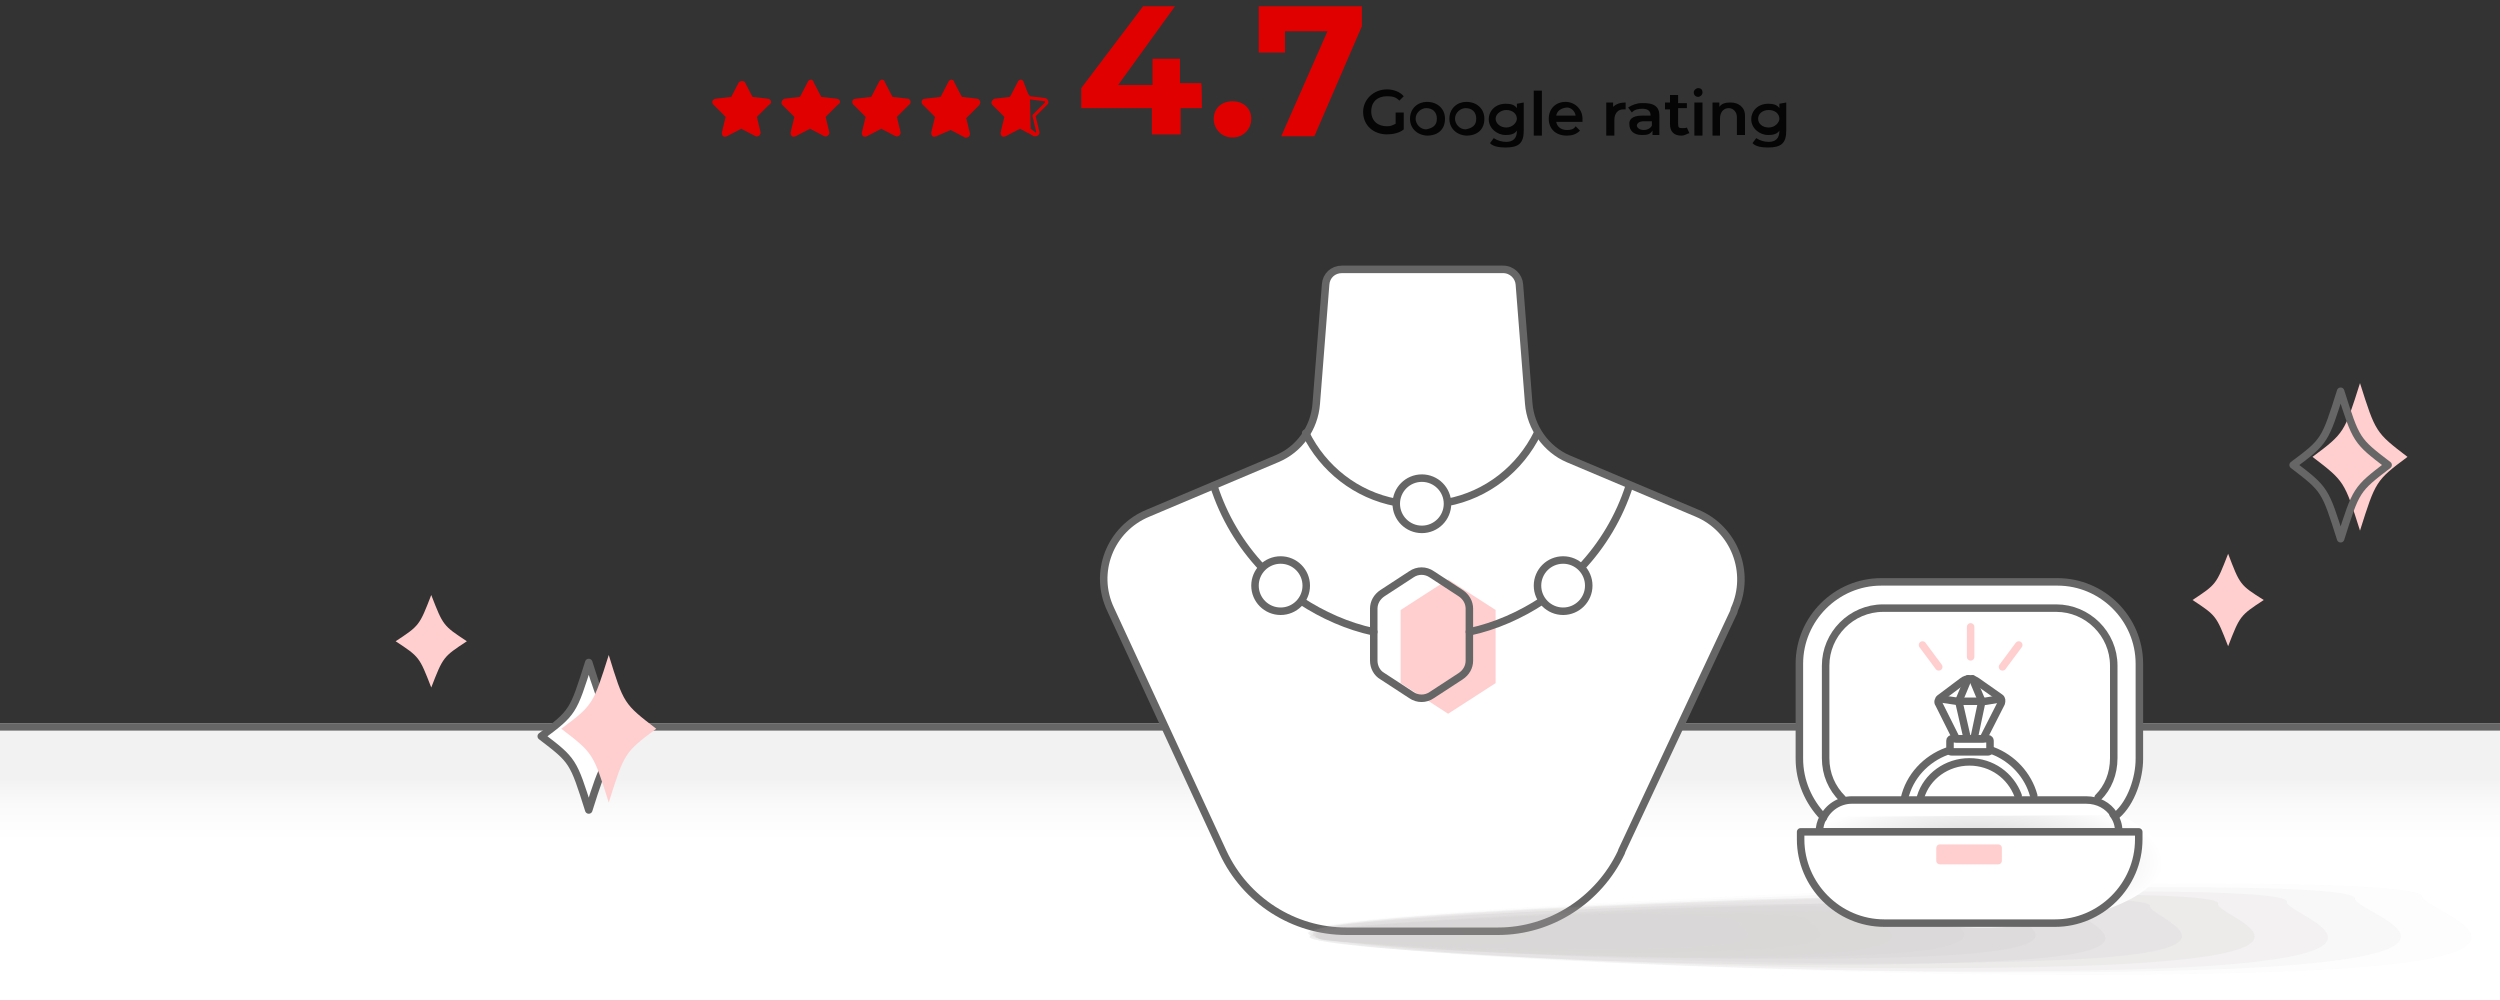 <?xml version="1.0" encoding="utf-8"?>
<!-- Generator: Adobe Illustrator 27.8.0, SVG Export Plug-In . SVG Version: 6.00 Build 0)  -->
<svg version="1.1" id="Layer_1" xmlns="http://www.w3.org/2000/svg" xmlns:xlink="http://www.w3.org/1999/xlink" x="0px" y="0px"
	 viewBox="0 0 400 160" style="enable-background:new 0 0 400 160;" xml:space="preserve">
<rect x="0" y="0" width="400" height="160" fill="#333333" stroke="none"/>
<style type="text/css">
	.st0{fill:url(#SVGID_1_);}
	.st1{fill:none;stroke:#666666;stroke-width:1.2;stroke-linecap:round;stroke-linejoin:round;stroke-miterlimit:10;}
	.st2{fill:#FFFFFF;stroke:#666666;stroke-width:1.2;stroke-linecap:round;stroke-linejoin:round;stroke-miterlimit:10;}
	.st3{fill:#E00000;}
	.st4{fill:#050505;}
	.st5{opacity:0.4;}
	.st6{fill:#A09C9B;fill-opacity:0;}
	.st7{opacity:6.250000e-02;fill:#A09C9B;enable-background:new    ;}
	.st8{opacity:0.125;fill:#A09C9B;enable-background:new    ;}
	.st9{opacity:0.188;fill:#A09C9B;enable-background:new    ;}
	.st10{opacity:0.25;fill:#A09C9B;enable-background:new    ;}
	.st11{opacity:0.312;fill:#A09C9B;enable-background:new    ;}
	.st12{opacity:0.375;fill:#A09C9B;enable-background:new    ;}
	.st13{opacity:0.438;fill:#A09C9B;enable-background:new    ;}
	.st14{opacity:0.5;fill:#A09C9B;enable-background:new    ;}
	.st15{opacity:0.562;fill:#A09C9B;enable-background:new    ;}
	.st16{opacity:0.625;fill:#A09C9B;enable-background:new    ;}
	.st17{opacity:0.688;fill:#A09C9B;enable-background:new    ;}
	.st18{opacity:0.75;fill:#A09C9B;enable-background:new    ;}
	.st19{opacity:0.812;fill:#A09C9B;enable-background:new    ;}
	.st20{opacity:0.875;fill:#A09C9B;enable-background:new    ;}
	.st21{opacity:0.938;fill:#A09C9B;enable-background:new    ;}
	.st22{fill:#A09C9B;}
	.st23{fill:#FFCFCF;}
	.st24{fill:url(#SVGID_00000026884895688591456420000008946500287770572709_);}
	.st25{fill:none;stroke:#FFCFCF;stroke-width:1.2;stroke-linecap:round;stroke-linejoin:round;stroke-miterlimit:10;}
	.st26{fill:#FFFFFF;stroke:#666666;stroke-width:1.2;stroke-linecap:round;stroke-linejoin:round;stroke-miterlimit:10;}
	.st27{fill:#FFFFFF;stroke:#666666;stroke-width:1.2;stroke-linecap:round;stroke-linejoin:round;stroke-miterlimit:10;}
</style>
<linearGradient id="SVGID_1_" gradientUnits="userSpaceOnUse" x1="200.05" y1="6648.384" x2="200.05" y2="6619.912" gradientTransform="matrix(1 0 0 1 0 -6504.098)">
	<stop  offset="0.345" style="stop-color:#FFFFFF"/>
	<stop  offset="0.545" style="stop-color:#FAFAFA"/>
	<stop  offset="0.688" style="stop-color:#F2F2F2"/>
</linearGradient>
<path class="st0" d="M-0.8,115.7h401.7v45.1H-0.8V115.7z"/>
<path class="st1" d="M-1.9,116.3h410.8"/>
<path class="st2" d="M259.5,136.1l-0.1,0.3c-3.6,7.6-11.3,12.6-19.7,12.6h-24.3c-8.4,0-16.1-4.9-19.7-12.6l-18-38.9
	c-2.8-5.9-0.1-12.9,6-15.4l20.6-8.7c3.6-1.5,6-4.9,6.3-8.8l1.5-19.1c0.1-1.4,1.2-2.4,2.6-2.4h25.8c1.4,0,2.5,1.1,2.6,2.4l1.5,19.1
	c0.3,3.8,2.8,7.3,6.3,8.8l20.6,8.7c6,2.5,8.7,9.5,6,15.4l-0.1,0.4L259.5,136.1z"/>
<g>
	<path class="st3" d="M122.9,15.8l-2.5-0.3l-1.2-2.3c-0.1-0.3-0.8-0.3-1,0l-1.2,2.3l-2.5,0.3c-0.6,0.1-0.7,0.7-0.3,1l1.9,1.9
		l-0.6,2.5c0,0.6,0.3,0.8,0.8,0.6l2.3-1.2l2.3,1.2c0.3,0.1,0.8-0.1,0.8-0.6l-0.6-2.5l1.9-1.9C123.6,16.5,123.4,15.9,122.9,15.8z"/>
	<path class="st3" d="M133.9,15.8l-2.5-0.3l-1.2-2.3c-0.1-0.6-0.8-0.6-1,0l-1.2,2.3l-2.5,0.3c-0.3,0.1-0.7,0.7-0.3,1l1.9,1.9
		l-0.6,2.5c0,0.6,0.3,0.8,0.8,0.6l2.3-1.2l2.3,1.2c0.3,0.1,0.8-0.1,0.8-0.6l-0.6-2.5l1.9-1.9C134.6,16.5,134.5,15.9,133.9,15.8z"/>
	<path class="st3" d="M145.3,15.8l-2.5-0.3l-1.2-2.3c-0.1-0.6-0.8-0.6-1,0l-1.2,2.3l-2.5,0.3c-0.6,0-0.7,0.7-0.3,1l1.9,1.9l-0.6,2.5
		c0,0.6,0.3,0.8,0.8,0.6l2.3-1.2l2.3,1.2c0.3,0.1,0.8-0.1,0.8-0.6l-0.6-2.5l1.9-1.9C145.9,16.5,145.7,15.9,145.3,15.8z"/>
	<path class="st3" d="M156.4,15.8l-2.5-0.3l-1.2-2.3c-0.1-0.6-0.8-0.6-1,0l-1.2,2.3l-2.5,0.3c-0.6,0-0.7,0.7-0.3,1l1.9,1.9l-0.6,2.5
		c0,0.6,0.3,0.8,0.8,0.6l2.3-1l2.3,1.2c0.3,0.1,0.8-0.1,0.8-0.6l-0.6-2.5l1.9-1.9C157.1,16.5,156.8,15.9,156.4,15.8z"/>
	<path class="st3" d="M163.8,13.2c-0.1-0.6-0.8-0.6-1,0l-1.2,2.3l-2.5,0.3c-0.3,0.1-0.7,0.7-0.3,1l1.9,1.9l-0.6,2.5
		c0,0.6,0.3,0.8,0.8,0.6l2.3-1.2l1.3,0.7V15L163.8,13.2z"/>
	<g>
		<path class="st3" d="M164.8,15.9l2.3,0.3c0.1,0,0.1,0,0.1,0.1v0.1l-1.9,1.9c-0.1,0.1-0.1,0.1-0.1,0.3l0.6,2.5v0.1l0,0
			c0,0,0,0-0.1,0l-0.8-0.6L164.8,15.9 M164.4,14.9v6.3l1,0.6c0.1,0,0.1,0,0.3,0c0.3,0,0.7-0.3,0.6-0.7l-0.6-2.5l1.9-1.9
			c0.3-0.3,0.1-0.8-0.3-1l-2.5-0.3L164.4,14.9L164.4,14.9z"/>
	</g>
</g>
<g>
	<path class="st3" d="M192.3,17.3h-3.4v4.2h-4.6v-4.2H173v-3.2L182.9,1h5.1l-9.1,12.6h5.5V9.4h4.4v3.9h3.4
		C192.3,13.3,192.3,17.3,192.3,17.3z"/>
	<path class="st3" d="M194.2,19c0-1.7,1.3-2.8,3-2.8s3,1.1,3,2.8c0,1.7-1.3,3-3,3S194.2,20.7,194.2,19z"/>
	<path class="st3" d="M217.9,1v3.2l-7.6,17.6H205L212.4,5h-6.8v3.4h-4.2V1H217.9L217.9,1z"/>
</g>
<g>
	<path class="st4" d="M223.3,18h1.3v2.7c-0.7,0.6-1.8,0.8-2.7,0.8c-2.1,0-3.8-1.4-3.8-3.6c0-2,1.7-3.6,3.8-3.6
		c1.1,0,2.1,0.4,2.7,1.1l-0.7,0.7c-0.6-0.6-1.1-0.7-2-0.7c-1.4,0-2.5,0.8-2.5,2.4s1.1,2.4,2.5,2.4c0.6,0,0.8-0.1,1.4-0.4V18
		L223.3,18z"/>
	<path class="st4" d="M225.6,19c0-1.7,1.3-2.7,2.7-2.7c1.7,0,2.9,1.1,2.9,2.7c0,1.7-1.1,2.7-2.9,2.7C226.7,21.6,225.6,20.5,225.6,19
		z M229.9,19c0-1.1-0.7-1.7-1.7-1.7c-0.8,0-1.7,0.7-1.7,1.7c0,0.8,0.7,1.7,1.7,1.7C229.2,20.5,229.9,20.1,229.9,19z"/>
	<path class="st4" d="M231.9,19c0-1.7,1.3-2.7,2.7-2.7c1.7,0,2.9,1.1,2.9,2.7c0,1.7-1.1,2.7-2.9,2.7C233,21.6,231.9,20.5,231.9,19z
		 M236.2,19c0-1.1-0.7-1.7-1.7-1.7c-0.8,0-1.7,0.7-1.7,1.7c0,0.8,0.7,1.7,1.7,1.7C235.5,20.5,236.2,20.1,236.2,19z"/>
	<path class="st4" d="M243.8,16.4v4.5c0,2-0.8,2.7-2.9,2.7c-0.8,0-2-0.1-2.5-0.7l0.6-0.8c0.6,0.4,1.3,0.6,2,0.6
		c1.1,0,1.7-0.6,1.7-1.7v-0.1c-0.4,0.6-1.1,0.7-1.8,0.7c-1.4,0-2.7-1.1-2.7-2.5s1.1-2.5,2.7-2.5c0.7,0,1.4,0.1,1.8,0.7v-0.7
		L243.8,16.4L243.8,16.4z M242.7,19c0-0.8-0.7-1.4-1.7-1.4c-0.8,0-1.7,0.6-1.7,1.4c0,0.7,0.7,1.4,1.7,1.4S242.7,19.6,242.7,19z"/>
	<path class="st4" d="M245.4,14.5h1.3v7.2h-1.3V14.5z"/>
	<path class="st4" d="M253.2,19.5H249c0.1,0.7,0.7,1.3,1.7,1.3c0.6,0,1.1-0.1,1.4-0.6l0.7,0.7c-0.6,0.6-1.3,0.8-2.1,0.8
		c-1.8,0-2.9-1.1-2.9-2.7s1.1-2.7,2.7-2.7c1.4,0,2.7,1.1,2.7,2.7C253.2,19.1,253.2,19.2,253.2,19.5z M249,18.5h3.1
		c-0.1-0.7-0.7-1.3-1.4-1.3C249.7,17.3,249.1,17.8,249,18.5z"/>
	<path class="st4" d="M260.1,16.4v1.1c-0.1,0-0.1,0-0.4,0c-0.8,0-1.4,0.6-1.4,1.7v2.5H257v-5.3h1.1v0.7
		C258.6,16.6,259.3,16.4,260.1,16.4z"/>
	<path class="st4" d="M265.5,18.5v3.1h-1.1v-0.7c-0.4,0.6-0.8,0.7-1.7,0.7c-1.3,0-2-0.7-2-1.7c-0.1-0.7,0.4-1.4,2-1.4h1.4l0,0
		c0-0.7-0.4-1.1-1.3-1.1c-0.6,0-1.3,0.1-1.7,0.6l-0.6-0.8c0.6-0.4,1.4-0.7,2.1-0.7C264.7,16.4,265.5,17.1,265.5,18.5z M264.3,20.1
		v-0.7H263c-0.8,0-1.1,0.4-1.1,0.7s0.4,0.7,1.1,0.7C263.6,20.8,264.1,20.5,264.3,20.1z"/>
	<path class="st4" d="M270.3,21.3c-0.4,0.1-0.7,0.4-1.3,0.4c-1.1,0-1.8-0.6-1.8-1.8v-2.4h-0.8v-1.1h0.8v-1.2h1.3v1.3h1.4v0.8h-1.4
		v2.5c0,0.6,0.1,0.7,0.7,0.7c0.1,0,0.6,0,0.7-0.1L270.3,21.3z"/>
	<path class="st4" d="M271,14.8c0-0.4,0.4-0.7,0.7-0.7c0.6,0,0.7,0.4,0.7,0.7c0,0.4-0.4,0.7-0.7,0.7C271.3,15.5,271,15.2,271,14.8z
		 M271.1,16.4h1.3v5.3h-1.3V16.4z"/>
	<path class="st4" d="M279.2,18.5v3.1h-1.3v-2.9c0-0.8-0.6-1.4-1.3-1.4c-0.8,0-1.4,0.6-1.4,1.7v2.7H274v-5.3h1.1v0.7
		c0.4-0.6,1.1-0.7,1.8-0.7C278.1,16.4,279.2,17.1,279.2,18.5z"/>
	<path class="st4" d="M285.8,16.4v4.5c0,2-0.8,2.7-2.9,2.7c-0.8,0-2-0.1-2.5-0.7l0.6-0.8c0.6,0.4,1.3,0.6,2,0.6
		c1.1,0,1.7-0.6,1.7-1.7v-0.1c-0.4,0.6-1.1,0.7-1.8,0.7c-1.4,0-2.7-1.1-2.7-2.5s1.1-2.5,2.7-2.5c0.7,0,1.4,0.1,1.8,0.7v-0.7
		L285.8,16.4L285.8,16.4z M284.7,19c0-0.8-0.7-1.4-1.7-1.4s-1.7,0.6-1.7,1.4s0.7,1.4,1.7,1.4S284.7,19.6,284.7,19z"/>
</g>
<g class="st5">
	<path class="st6" d="M398.5,142.9c-0.1,2.3,30.2,10.6-21.9,12.7c-65.6,2.8-167.7-3.3-167.3-6.7c0.1-2.3,42.8-4.8,95.4-7
		C356.9,140.4,399.3,140.5,398.5,142.9z"/>
	<path class="st7" d="M387.5,143.4c-0.1,2.2,28,10-21,12c-61.7,2.4-157.8-3.2-157.3-6.3c0.1-2.2,40.7-4.6,89.7-6.6
		C348,140.6,387.9,141.2,387.5,143.4z"/>
	<path class="st8" d="M376.8,143.8c-0.1,2.2,26.1,9.1-20.1,11.2c-58.3,2.3-148-2.8-147.2-5.8c0.1-2.2,38.2-4.3,84.3-6.1
		C339.9,141.5,376.9,141.5,376.8,143.8z"/>
	<path class="st9" d="M365.9,144.3c-0.6,1.9,24.3,8.7-19.2,10.6c-53.9,2.1-137.4-2.6-137.2-5.3c0.6-1.9,35.6-4.1,78.6-5.6
		C331.1,142.1,366.3,142.2,365.9,144.3z"/>
	<path class="st10" d="M354.9,144.6c-0.6,1.9,22.2,8-18.4,9.8c-50.3,2-127.3-2.3-127.2-5.1c0.6-1.9,33.4-3.9,72.8-5.3
		C321.6,142.8,355.5,142.6,354.9,144.6z"/>
	<path class="st11" d="M344,144.9c-0.6,1.8,19.8,7.6-16.9,8.8c-46.3,1.8-117.3-2.2-116.6-4.7c0.6-1.8,30.4-3.6,67.7-5
		C315.5,142.8,344,143.4,344,144.9z"/>
	<path class="st12" d="M332.5,145.7c-0.6,1.6,17.5,7-15.9,8.2c-42.4,1.8-107.1-2-107.1-4c0.6-1.6,27.8-3.2,62.3-4.6
		C305.3,143.7,333.1,144.1,332.5,145.7z"/>
	<path class="st13" d="M321.7,145.8c0,1.6,15.7,6.1-15.1,7.3c-38.5,1.4-96.9-2-96.6-3.9c0-1.6,25.5-3.1,56.5-4.2
		C297.4,144.2,322.4,144.6,321.7,145.8z"/>
	<path class="st14" d="M310.8,146.2c0,1.2,14,5.6-14.2,6.7c-34.9,1.6-87-1.7-86.5-3.4c0-1.2,23-2.7,50.7-3.9
		C288.6,144.3,310.9,145.2,310.8,146.2z"/>
	<path class="st15" d="M299.8,146.7c0,1.2,11.8,5-12.8,6.1c-31,1.1-76.5-1.4-76.5-3.2c0-1.2,20.5-2.6,45.3-3.4
		C280.4,145.5,300.2,145.6,299.8,146.7z"/>
	<path class="st16" d="M289.1,146.9c-0.2,1.1,9.8,4.4-11.9,5.2c-26.9,1.1-66.7-1.2-66.6-2.7c0.2-1.1,17.8-2.1,39.5-3
		C271.7,145.8,289.3,146.2,289.1,146.9z"/>
	<path class="st17" d="M278.1,147.5c-0.2,0.9,7.7,3.7-11,4.2c-23,0.8-56.7-1-56.4-2.2c0.2-0.9,15.4-2,34.4-2.9
		C264.1,145.7,278.3,146.6,278.1,147.5z"/>
	<path class="st18" d="M267.2,147.8c-0.2,0.7,5.3,3-10.1,3.8c-18.6,0.8-46.7-0.8-46.4-1.8c0.2-0.7,12.7-1.8,28.7-2.3
		C255.3,146.9,267.2,147.3,267.2,147.8z"/>
	<path class="st19" d="M256,148.4c-0.2,0.7,3.1,2.3-9.2,3.1c-14.8,0.4-36-0.7-36.4-1.6c0.2-0.7,10.5-1.3,23-1.9
		C245.8,147.6,256.3,147.6,256,148.4z"/>
	<path class="st20" d="M245.1,148.8c0,0.6,1.3,1.8-7.9,2.3c-11.4,0.4-26.3-0.4-26.3-1s7.9-1.2,17.5-1.6
		C237.9,147.8,245.5,148.4,245.1,148.8z"/>
	<path class="st21" d="M234.2,149.3c0,0.6-0.6,1.4-7.5,1.4c-7.5,0.2-16.4-0.2-15.8-0.8c0-0.6,5.4-0.8,11.8-1.1
		C229.5,148.5,234.5,148.8,234.2,149.3z"/>
	<path class="st22" d="M223.4,149.7c0,0.2-2.8,0.7-6,0.7c-3.2,0.1-5.8,0-6-0.3c0-0.2,2.8-0.7,6-0.7
		C220.9,149.2,223.9,149.4,223.4,149.7z"/>
</g>
<path class="st23" d="M314.7,107.1c-0.9,0.9-2.4,2.2-3.3,3c-0.6,0.5-0.7,1.3-0.4,2l3.1,6l3.6-0.2l3.3-5.4c0.4-0.7,0.3-1.6-0.4-2.1
	l-3.9-3.3C316.3,106.5,315.3,106.6,314.7,107.1z"/>
<radialGradient id="SVGID_00000074425363584786298070000011507755079205167745_" cx="-308.605" cy="1081.537" r="16.802" gradientTransform="matrix(1.74 1.169206e-02 -5.705001e-04 0.656 854.49 -568.076)" gradientUnits="userSpaceOnUse">
	<stop  offset="0" style="stop-color:#C6C6C6"/>
	<stop  offset="0.612" style="stop-color:#ECECEC"/>
	<stop  offset="1" style="stop-color:#FFFFFF"/>
</radialGradient>
<path style="fill:url(#SVGID_00000074425363584786298070000011507755079205167745_);" d="M346.1,137.6c0,6.1-13.1,10.9-29.2,10.8
	c-16.1-0.1-29.2-5.2-29.2-11.2c0-6.1,13.1-10.9,29.2-10.8C333,126.5,346.1,131.5,346.1,137.6z"/>
<g>
	<path class="st2" d="M338.7,130.4c2.3-2,3.6-5.9,3.6-9v-15.2c0-7.2-5.9-13.1-13.1-13.1H301c-7.2,0-13.1,5.9-13.1,13.1v15.2
		c0,3.6,1.5,6.9,3.8,9.3"/>
	<path class="st1" d="M294.8,127.8c-1.7-1.7-2.7-3.9-2.7-6.5v-14.8c0-5,4.1-9.2,9.2-9.2H329c5,0,9.2,4.1,9.2,9.2v14.8
		c0,2.5-0.9,4.7-2.5,6.3"/>
	<g>
		<path class="st1" d="M313,118.2h4.3l2.9-5.7c0.1-0.4,0.1-0.7-0.2-0.9l-3.7-2.6c-0.7-0.5-1.7-0.5-2.3,0l-3.6,2.7
			c-0.3,0.2-0.4,0.7-0.2,0.9L313,118.2z"/>
		<path class="st1" d="M325.4,127.3c-0.9-3.3-3.4-6-6.6-7.2"/>
		<path class="st1" d="M311.5,120.2c-3.3,1.2-6,4-6.8,7.6"/>
		<path class="st1" d="M322.9,127.3c-1.2-3.2-4.2-5.4-7.8-5.4c-3.6,0-6.8,2.3-7.8,5.6"/>
		<path class="st1" d="M312.3,120.3h5.8c0.1,0,0.3-0.1,0.3-0.3v-1.5c0-0.1-0.1-0.3-0.3-0.3h-5.8c-0.1,0-0.3,0.1-0.3,0.3v1.5
			C311.9,120.2,312,120.3,312.3,120.3z"/>
	</g>
	<path class="st1" d="M338.2,130.3c-0.9-1.4-2.5-2.3-4.4-2.3h-37.5c-2,0-3.8,1.2-4.6,2.9"/>
	<path class="st1" d="M291.7,130.8c-0.4,0.7-0.6,1.5-0.6,2.3H339c0-1.1-0.3-2-0.9-2.8"/>
	<path class="st2" d="M288.1,133.1v1.2c0,7.3,6,13.4,13.4,13.4h27.3c7.3,0,13.4-6,13.4-13.4v-1.2H288.1z"/>
	<path class="st23" d="M319.7,138.3h-9.3c-0.3,0-0.6-0.2-0.6-0.6v-2c0-0.3,0.2-0.6,0.6-0.6h9.3c0.3,0,0.6,0.2,0.6,0.6v2
		C320.3,138.1,320,138.3,319.7,138.3z"/>
</g>
<polyline class="st1" points="310.4,111.8 313.1,112.2 317.7,112.2 320.1,111.8 "/>
<polyline class="st1" points="315.6,108.6 317.1,112.2 315.9,117.9 "/>
<polyline class="st1" points="314.9,108.6 313.4,112.2 314.7,117.9 "/>
<line class="st25" x1="310.2" y1="106.7" x2="307.6" y2="103.2"/>
<line class="st25" x1="323" y1="103.2" x2="320.4" y2="106.7"/>
<line class="st25" x1="315.3" y1="105.1" x2="315.3" y2="100.3"/>
<path class="st23" d="M385.2,73.1c-5.1,3.8-5.1,3.9-7.6,11.8c-2.5-7.9-2.5-7.9-7.6-11.8c5.1-3.8,5.1-3.9,7.6-11.8
	C380.1,69.2,380.1,69.2,385.2,73.1"/>
<path class="st1" d="M374.5,86.2c-2.5-7.9-2.5-7.9-7.6-11.8c5.1-3.8,5.1-3.9,7.6-11.8c2.5,7.9,2.5,7.9,7.6,11.8
	C377,78.3,377,78.3,374.5,86.2z"/>
<path class="st23" d="M362.2,96c-3.8,2.5-3.8,2.5-5.7,7.4c-1.9-4.9-1.9-4.9-5.7-7.4c3.8-2.5,3.8-2.5,5.7-7.4
	C358.4,93.6,358.4,93.6,362.2,96"/>
<path class="st23" d="M74.7,102.6c-3.8,2.5-3.8,2.5-5.7,7.4c-1.9-4.9-1.9-4.9-5.7-7.4c3.8-2.5,3.8-2.5,5.7-7.4
	C70.9,100.1,70.9,100.1,74.7,102.6"/>
<polygon class="st23" points="239.3,97.6 231.7,92.7 224.1,97.6 224.1,109.3 231.7,114.2 239.3,109.3 "/>
<path class="st1" d="M233.7,94.9l-4.6-3c-1-0.7-2.3-0.7-3.3,0l-4.6,3c-0.9,0.6-1.4,1.5-1.4,2.5v8.3c0,1,0.5,2,1.4,2.5l4.6,3
	c1,0.7,2.3,0.7,3.3,0l4.6-3c0.9-0.6,1.4-1.5,1.4-2.5v-8.3C235.1,96.4,234.6,95.5,233.7,94.9z"/>
<path class="st2" d="M231.5,80.4c6.4-1.2,11.7-5.4,14.5-11.1"/>
<path class="st2" d="M208.9,69.3c2.8,5.7,8.1,9.9,14.5,11.1"/>
<path class="st2" d="M252.9,90.9c3.5-3.7,6.2-8.2,7.8-13.2"/>
<path class="st2" d="M235.1,101.1c4.2-0.9,8.2-2.7,11.7-5"/>
<path class="st2" d="M208.1,96.1c3.5,2.3,7.5,4.1,11.7,5"/>
<path class="st2" d="M194.2,77.7c1.6,5,4.3,9.5,7.8,13.2"/>
<ellipse class="st26" cx="204.9" cy="93.7" rx="4.1" ry="4.1"/>
<ellipse class="st26" cx="250.1" cy="93.7" rx="4.1" ry="4.1"/>
<ellipse class="st27" cx="227.5" cy="80.6" rx="4.1" ry="4.1"/>
<path class="st2" d="M94.2,129.6c-2.5-7.9-2.5-7.9-7.6-11.8c5.1-3.8,5.1-3.9,7.6-11.8c2.5,7.9,2.5,7.9,7.6,11.8
	C96.7,121.7,96.7,121.7,94.2,129.6z"/>
<path class="st23" d="M105,116.6c-5.1,3.8-5.1,3.9-7.6,11.8c-2.5-7.9-2.5-7.9-7.6-11.8c5.1-3.8,5.1-3.9,7.6-11.8
	C99.8,112.6,99.8,112.6,105,116.6"/>
</svg>

